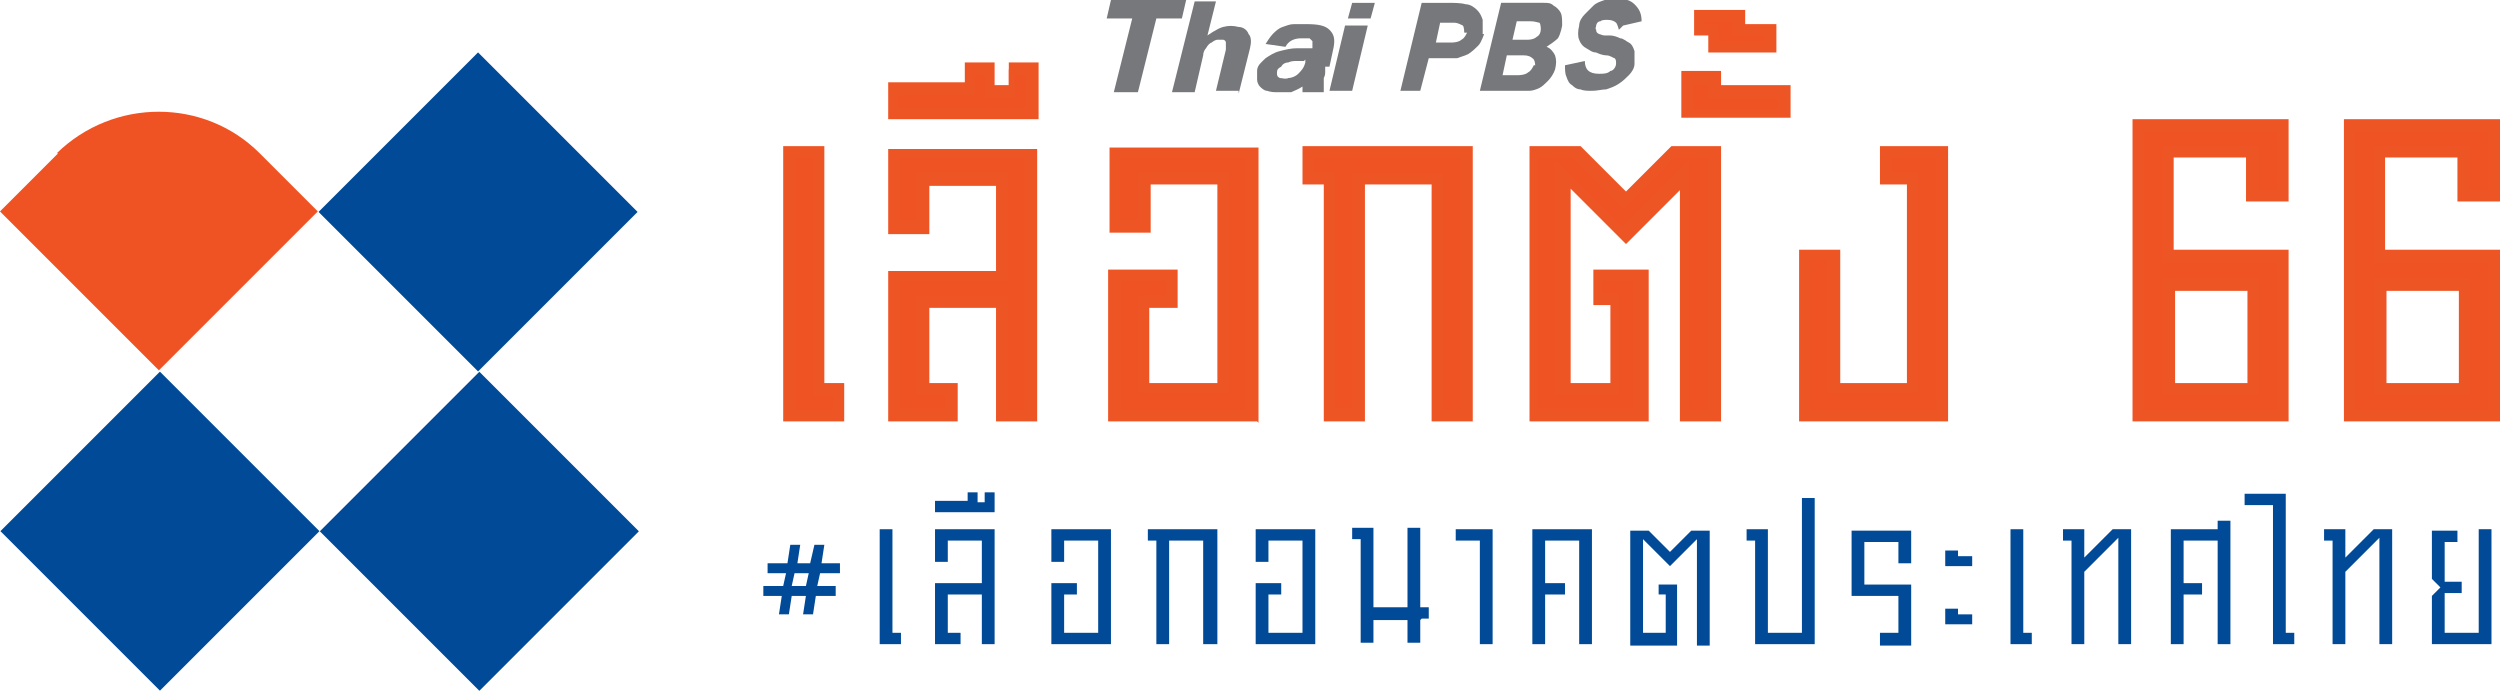 <?xml version="1.0" encoding="UTF-8"?>
<svg id="Layer_1" data-name="Layer 1" xmlns="http://www.w3.org/2000/svg" xmlns:xlink="http://www.w3.org/1999/xlink" viewBox="0 0 17.62 4.87">
  <defs>
    <style>
      .cls-1 {
        fill: none;
      }

      .cls-2 {
        fill: #004a98;
      }

      .cls-3 {
        fill: #ee5525;
      }

      .cls-4 {
        fill: #ef5323;
      }

      .cls-5 {
        fill: #77787c;
      }
    </style>
    <clipPath id="clippath">
      <rect class="cls-1" x="-2.38" y="-114.53" width="250" height="97.9"/>
    </clipPath>
    <filter id="luminosity-invert" color-interpolation-filters="sRGB" filterUnits="userSpaceOnUse">
      <feColorMatrix values="-1 0 0 0 1 0 -1 0 0 1 0 0 -1 0 1 0 0 0 1 0"/>
    </filter>
    <mask id="mask" x="-23.89" y="-113.45" width="152.47" height="99.03" maskUnits="userSpaceOnUse"/>
  </defs>
  <g>
    <g>
      <rect class="cls-2" x="2.58" y=".7" width="1.59" height="1.59" transform="translate(2.04 -1.95) rotate(45)"/>
      <rect class="cls-2" x=".33" y="2.95" width="1.59" height="1.59" transform="translate(2.98 .3) rotate(45)"/>
      <rect class="cls-2" x="2.58" y="2.95" width="1.59" height="1.59" transform="translate(3.64 -1.29) rotate(45)"/>
      <path class="cls-4" d="M.41,1.08l-.41,.41,1.12,1.12,1.12-1.12-.41-.41c-.39-.39-1.03-.39-1.43,0Z"/>
    </g>
    <g>
      <g>
        <g>
          <path class="cls-4" d="M5.56,2.93V1.07h.21v1.67h.14v.19h-.35Z"/>
          <path class="cls-3" d="M5.95,2.97h-.43V1.03h.29v1.67h.14v.27Zm-.35-.08h.27v-.1h-.14V1.11h-.12v1.77Z"/>
        </g>
        <g>
          <path class="cls-4" d="M7.06,2.93v-.8h-.55v.61h.2v.19h-.4v-.98h.76v-.69h-.55v.34h-.21v-.52h.97v1.85h-.21Z"/>
          <path class="cls-3" d="M7.31,2.97h-.29v-.8h-.47v.53h.2v.27h-.49V1.91h.76v-.6h-.47v.34h-.29v-.6h1.05v1.94Zm-.21-.08h.12V1.11h-.88v.44h.12v-.34h.64v.77h-.76v.9h.32v-.1h-.2v-.69h.64v.8Z"/>
        </g>
        <g>
          <path class="cls-4" d="M6.3,.8v-.17h.54v-.14h.15v.16h.12v-.16h.16v.32h-.97Z"/>
          <path class="cls-3" d="M7.31,.84h-1.05v-.26h.54v-.14h.21v.16h.1v-.16h.21v.4Zm-.97-.08h.89v-.23h-.08v.16h-.21v-.16h-.07v.14h-.54v.09Z"/>
        </g>
        <g>
          <path class="cls-4" d="M7.84,2.93v-.98h.41v.19h-.2v.61h.56V1.26h-.55v.34h-.21v-.52h.97v1.85h-.97Z"/>
          <path class="cls-3" d="M8.86,2.97h-1.05V1.9h.49v.27h-.2v.53h.48V1.3h-.47v.34h-.29v-.6h1.05v1.94Zm-.97-.08h.89V1.11h-.89v.44h.13v-.34h.64v1.56h-.64v-.69h.2v-.1h-.32v.9Z"/>
        </g>
        <g>
          <path class="cls-4" d="M10.13,2.93V1.26h-.55v1.67h-.21V1.26h-.15v-.19h1.11v1.85h-.21Z"/>
          <path class="cls-3" d="M10.38,2.97h-.29V1.3h-.47v1.67h-.29V1.3h-.15v-.27h1.2v1.94Zm-.21-.08h.12V1.11h-1.03v.1h.15v1.67h.12V1.22h.64v1.67Z"/>
        </g>
        <g>
          <path class="cls-4" d="M11.88,2.93V1.24l-.43,.43-.43-.43v1.51h.36v-.63h-.12v-.17h.31v.98h-.75V1.07h.3l.34,.34,.34-.34h.29v1.85h-.21Z"/>
          <path class="cls-3" d="M12.13,2.97h-.29V1.34l-.38,.38-.39-.39v1.37h.28v-.55h-.12v-.25h.39v1.07h-.84V1.03h.36l.32,.32,.32-.32h.35v1.94Zm-.21-.08h.12V1.11h-.24l-.36,.36-.36-.36h-.24v1.77h.67v-.9h-.22v.09h.12v.71h-.45V1.13l.47,.47,.47-.47v1.75Z"/>
        </g>
        <g>
          <path class="cls-4" d="M11.89,.8v-.26h.2v.1h.49v.15h-.69Z"/>
          <path class="cls-3" d="M11.85,.84v-.34h.28v.1h.49v.23h-.77Zm.08-.25v.18h.6v-.07h-.49v-.1h-.12Z"/>
        </g>
        <g>
          <path class="cls-4" d="M12.08,.33v-.12h-.1V.11h.28v.1h.22v.12h-.4Z"/>
          <path class="cls-3" d="M12.52,.37h-.48v-.12h-.1V.07h.36v.1h.22v.2Zm-.4-.08h.31v-.04h-.22v-.1h-.2v.02h.1v.12Z"/>
        </g>
        <g>
          <path class="cls-4" d="M12.72,2.93V1.8h.21v.94h.55V1.26h-.19v-.19h.4v1.85h-.97Z"/>
          <path class="cls-3" d="M13.73,2.97h-1.05V1.76h.29v.94h.47V1.3h-.19v-.27h.48v1.94Zm-.97-.08h.89V1.11h-.32v.1h.19v1.56h-.64v-.94h-.12v1.04Z"/>
        </g>
        <g>
          <path class="cls-4" d="M15.07,2.93V.89h1.02v.5h-.21v-.31h-.59v.74h.81v1.12h-1.02Zm.81-.93h-.59v.74h.59v-.74Z"/>
          <path class="cls-3" d="M16.13,2.97h-1.1V.84h1.1v.58h-.3v-.31h-.51v.65h.81v1.2Zm-1.02-.08h.94V1.85h-.81v-.82h.68v.31h.13v-.41h-.94v1.96Zm.81-.11h-.68v-.82h.68v.82Zm-.59-.08h.51v-.65h-.51v.65Z"/>
        </g>
        <g>
          <path class="cls-4" d="M16.56,2.93V.89h1.02v.5h-.21v-.31h-.59v.74h.81v1.12h-1.02Zm.81-.93h-.59v.74h.59v-.74Z"/>
          <path class="cls-3" d="M17.62,2.97h-1.1V.84h1.1v.58h-.3v-.31h-.51v.65h.81v1.2Zm-1.02-.08h.94V1.85h-.81v-.82h.68v.31h.13v-.41h-.94v1.96Zm.81-.11h-.68v-.82h.68v.82Zm-.59-.08h.51v-.65h-.51v.65Z"/>
        </g>
      </g>
      <g>
        <path class="cls-2" d="M5.91,4.04h-.13l-.02,.09h.13v.07h-.14l-.02,.13h-.07l.02-.13h-.1l-.02,.13h-.07l.02-.13h-.13v-.07h.14l.02-.09h-.13v-.07h.14l.02-.13h.07l-.02,.13h.09l.03-.13h.07l-.02,.13h.13v.07Zm-.31,0l-.02,.09h.1l.02-.09h-.1Z"/>
        <path class="cls-2" d="M6.2,4.54v-.81h.09v.73h.06v.08h-.15Z"/>
        <path class="cls-2" d="M6.92,4.54v-.35h-.24v.27h.09v.08h-.18v-.43h.33v-.3h-.24v.15h-.09v-.23h.42v.81h-.09Z"/>
        <path class="cls-2" d="M6.59,3.61v-.08h.23v-.06h.07v.07h.05v-.07h.07v.14h-.42Z"/>
        <path class="cls-2" d="M7.41,4.54v-.43h.18v.08h-.09v.27h.24v-.65h-.24v.15h-.09v-.23h.42v.81h-.42Z"/>
        <path class="cls-2" d="M8.48,4.54v-.73h-.24v.73h-.09v-.73h-.06v-.08h.49v.81h-.09Z"/>
        <path class="cls-2" d="M8.85,4.54v-.43h.18v.08h-.09v.27h.24v-.65h-.24v.15h-.09v-.23h.42v.81h-.42Z"/>
        <path class="cls-2" d="M10.01,4.37v.16h-.09v-.16h-.24v.16h-.09v-.73h-.06v-.08h.15v.56h.24v-.56h.09v.56h.06v.08h-.05Z"/>
        <path class="cls-2" d="M10.43,4.54v-.73h-.17v-.08h.26v.81h-.09Z"/>
        <path class="cls-2" d="M11.13,4.54v-.73h-.24v.3h.14v.08h-.14v.35h-.09v-.81h.42v.81h-.09Z"/>
        <path class="cls-2" d="M11.96,4.54v-.74l-.19,.19-.19-.19v.66h.16v-.27h-.05v-.07h.13v.43h-.33v-.81h.13l.15,.15,.15-.15h.13v.81h-.09Z"/>
        <path class="cls-2" d="M12.37,4.54v-.73h-.06v-.08h.15v.73h.24v-.95h.09v1.03h-.42Z"/>
        <path class="cls-2" d="M13.25,4.54v-.08h.13v-.26h-.33v-.46h.42v.23h-.09v-.15h-.24v.3h.33v.43h-.22Z"/>
        <path class="cls-2" d="M13.71,3.99v-.11h.09v.04h.1v.07h-.19Zm0,.41v-.11h.09v.04h.1v.07h-.19Z"/>
        <path class="cls-2" d="M14.17,4.54v-.81h.09v.73h.06v.08h-.15Z"/>
        <path class="cls-2" d="M14.93,4.54v-.75l-.24,.24v.51h-.09v-.73h-.06v-.08h.15v.2l.2-.2h.13v.81h-.09Z"/>
        <path class="cls-2" d="M15.63,4.54v-.73h-.24v.3h.13v.08h-.13v.35h-.09v-.81h.33v-.06h.09v.87h-.09Z"/>
        <path class="cls-2" d="M16.02,4.54v-.98h-.2v-.08h.29v.98h.06v.08h-.15Z"/>
        <path class="cls-2" d="M16.77,4.54v-.75l-.24,.24v.51h-.09v-.73h-.06v-.08h.15v.2l.2-.2h.13v.81h-.09Z"/>
        <path class="cls-2" d="M17.14,4.54v-.34l.06-.06-.06-.06v-.34h.18v.08h-.09v.28h.12v.08h-.12v.28h.24v-.73h.09v.81h-.42Z"/>
      </g>
    </g>
  </g>
  <g>
    <path class="cls-5" d="M8.33,.13h-.18l-.13,.52h-.17l.13-.52h-.18l.03-.13h.53l-.03,.13Z"/>
    <path class="cls-5" d="M8.73,.64h-.16l.07-.29s0-.04,0-.05c0-.01-.01-.02-.02-.02-.01,0-.02,0-.04,0-.01,0-.03,.01-.04,.02-.01,0-.03,.02-.04,.04-.01,.01-.02,.03-.02,.05l-.06,.26h-.16l.16-.64h.15l-.06,.24s.07-.05,.11-.06c.04-.01,.07-.01,.11,0,.03,0,.06,.02,.07,.05,.02,.02,.02,.06,.01,.1l-.08,.32Z"/>
    <path class="cls-5" d="M9.34,.47s0,.02,0,.03c0,.02,0,.03-.01,.05,0,.02,0,.03,0,.05,0,.01,0,.02,0,.03v.02s-.15,0-.15,0c0-.01,0-.02,0-.04-.03,.02-.06,.03-.08,.04-.03,0-.06,0-.09,0-.03,0-.05,0-.08-.01-.02,0-.04-.02-.05-.03-.01-.01-.02-.03-.02-.05,0-.02,0-.04,0-.06,0-.04,.03-.06,.06-.09,.03-.02,.06-.04,.1-.05,.04-.01,.08-.02,.12-.02,.04,0,.08,0,.11,0v-.03s0-.02,0-.02c0,0-.01-.01-.02-.02,0,0-.02,0-.03,0-.01,0-.02,0-.03,0-.05,0-.09,.02-.11,.06l-.14-.02s.03-.05,.05-.07c.02-.02,.04-.04,.07-.05,.03-.01,.05-.02,.08-.02,.03,0,.06,0,.09,0,.08,0,.13,.01,.16,.04,.03,.03,.04,.06,.03,.12l-.03,.14Zm-.15-.04s-.03,0-.05,0c-.02,0-.04,0-.06,.01-.02,0-.04,.01-.05,.03-.02,.01-.03,.02-.03,.04,0,.02,0,.03,.02,.04,.02,0,.04,.01,.06,0,.02,0,.05-.01,.07-.03,.02-.02,.04-.04,.05-.08v-.02Z"/>
    <path class="cls-5" d="M9.53,.64h-.16l.11-.46h.16l-.11,.46Zm.13-.51h-.16l.03-.11h.16l-.03,.11Z"/>
    <g>
      <path class="cls-5" d="M10.46,.24s-.02,.06-.04,.08c-.02,.02-.04,.04-.07,.06-.02,.01-.05,.02-.08,.03-.03,0-.05,0-.08,0h-.12l-.06,.23h-.14l.15-.62h.21s.07,0,.1,.01c.03,0,.06,.02,.08,.04,.02,.02,.03,.04,.04,.07,0,.03,0,.06,0,.1Zm-.14-.01s0-.04-.01-.05c-.02-.01-.04-.02-.06-.02h-.1l-.03,.14h.11s.05,0,.07-.02c.02-.01,.03-.03,.04-.05Z"/>
      <path class="cls-5" d="M11.01,.18s-.01,.06-.03,.09c-.02,.02-.05,.04-.08,.06,.03,.01,.05,.04,.06,.06,.01,.03,.01,.06,0,.1-.01,.03-.03,.06-.05,.08-.02,.02-.04,.04-.06,.05-.02,.01-.05,.02-.07,.02-.03,0-.05,0-.08,0h-.27l.15-.62h.21s.06,0,.09,0c.03,0,.05,0,.07,.02,.02,.01,.04,.03,.05,.05,.01,.02,.01,.05,.01,.08Zm-.19,.28s0-.04-.02-.05c-.01-.01-.03-.02-.06-.02h-.12l-.03,.14h.11s.05,0,.07-.02c.02-.01,.03-.03,.04-.05Zm.04-.25s0-.04-.01-.05c-.01,0-.03-.01-.06-.01h-.1l-.03,.13h.11s.04,0,.06-.02c.02-.01,.03-.03,.03-.06Z"/>
      <path class="cls-5" d="M11.41,.21s-.01-.04-.02-.05c-.01-.01-.03-.02-.06-.02-.02,0-.04,0-.05,.01-.02,0-.03,.02-.03,.03,0,.01-.01,.02,0,.03,0,.01,0,.02,.02,.03,.01,0,.02,.01,.04,.01,.01,0,.03,0,.04,0,.02,0,.05,.01,.07,.02,.02,0,.04,.02,.06,.03,.02,.01,.03,.03,.04,.06,0,.02,0,.05,0,.09,0,.03-.02,.06-.04,.08-.02,.02-.04,.04-.07,.06-.03,.02-.06,.03-.09,.04-.03,0-.06,.01-.1,.01-.03,0-.06,0-.08-.01-.03,0-.05-.02-.06-.03-.02-.01-.03-.03-.04-.06-.01-.02-.01-.05-.01-.08l.14-.03c0,.06,.03,.09,.1,.09,.03,0,.06,0,.08-.02,.02,0,.04-.03,.04-.05,0-.02,0-.03-.01-.04-.01,0-.03-.02-.06-.02-.02,0-.05-.01-.07-.02-.03,0-.05-.02-.07-.03-.02-.01-.04-.03-.05-.06-.01-.02-.01-.06,0-.1,0-.03,.02-.06,.04-.08,.02-.02,.04-.04,.06-.06,.02-.02,.05-.03,.08-.04,.03,0,.06-.01,.08-.01,.06,0,.1,.01,.13,.04,.03,.03,.05,.06,.05,.12l-.13,.03Z"/>
    </g>
  </g>
</svg>